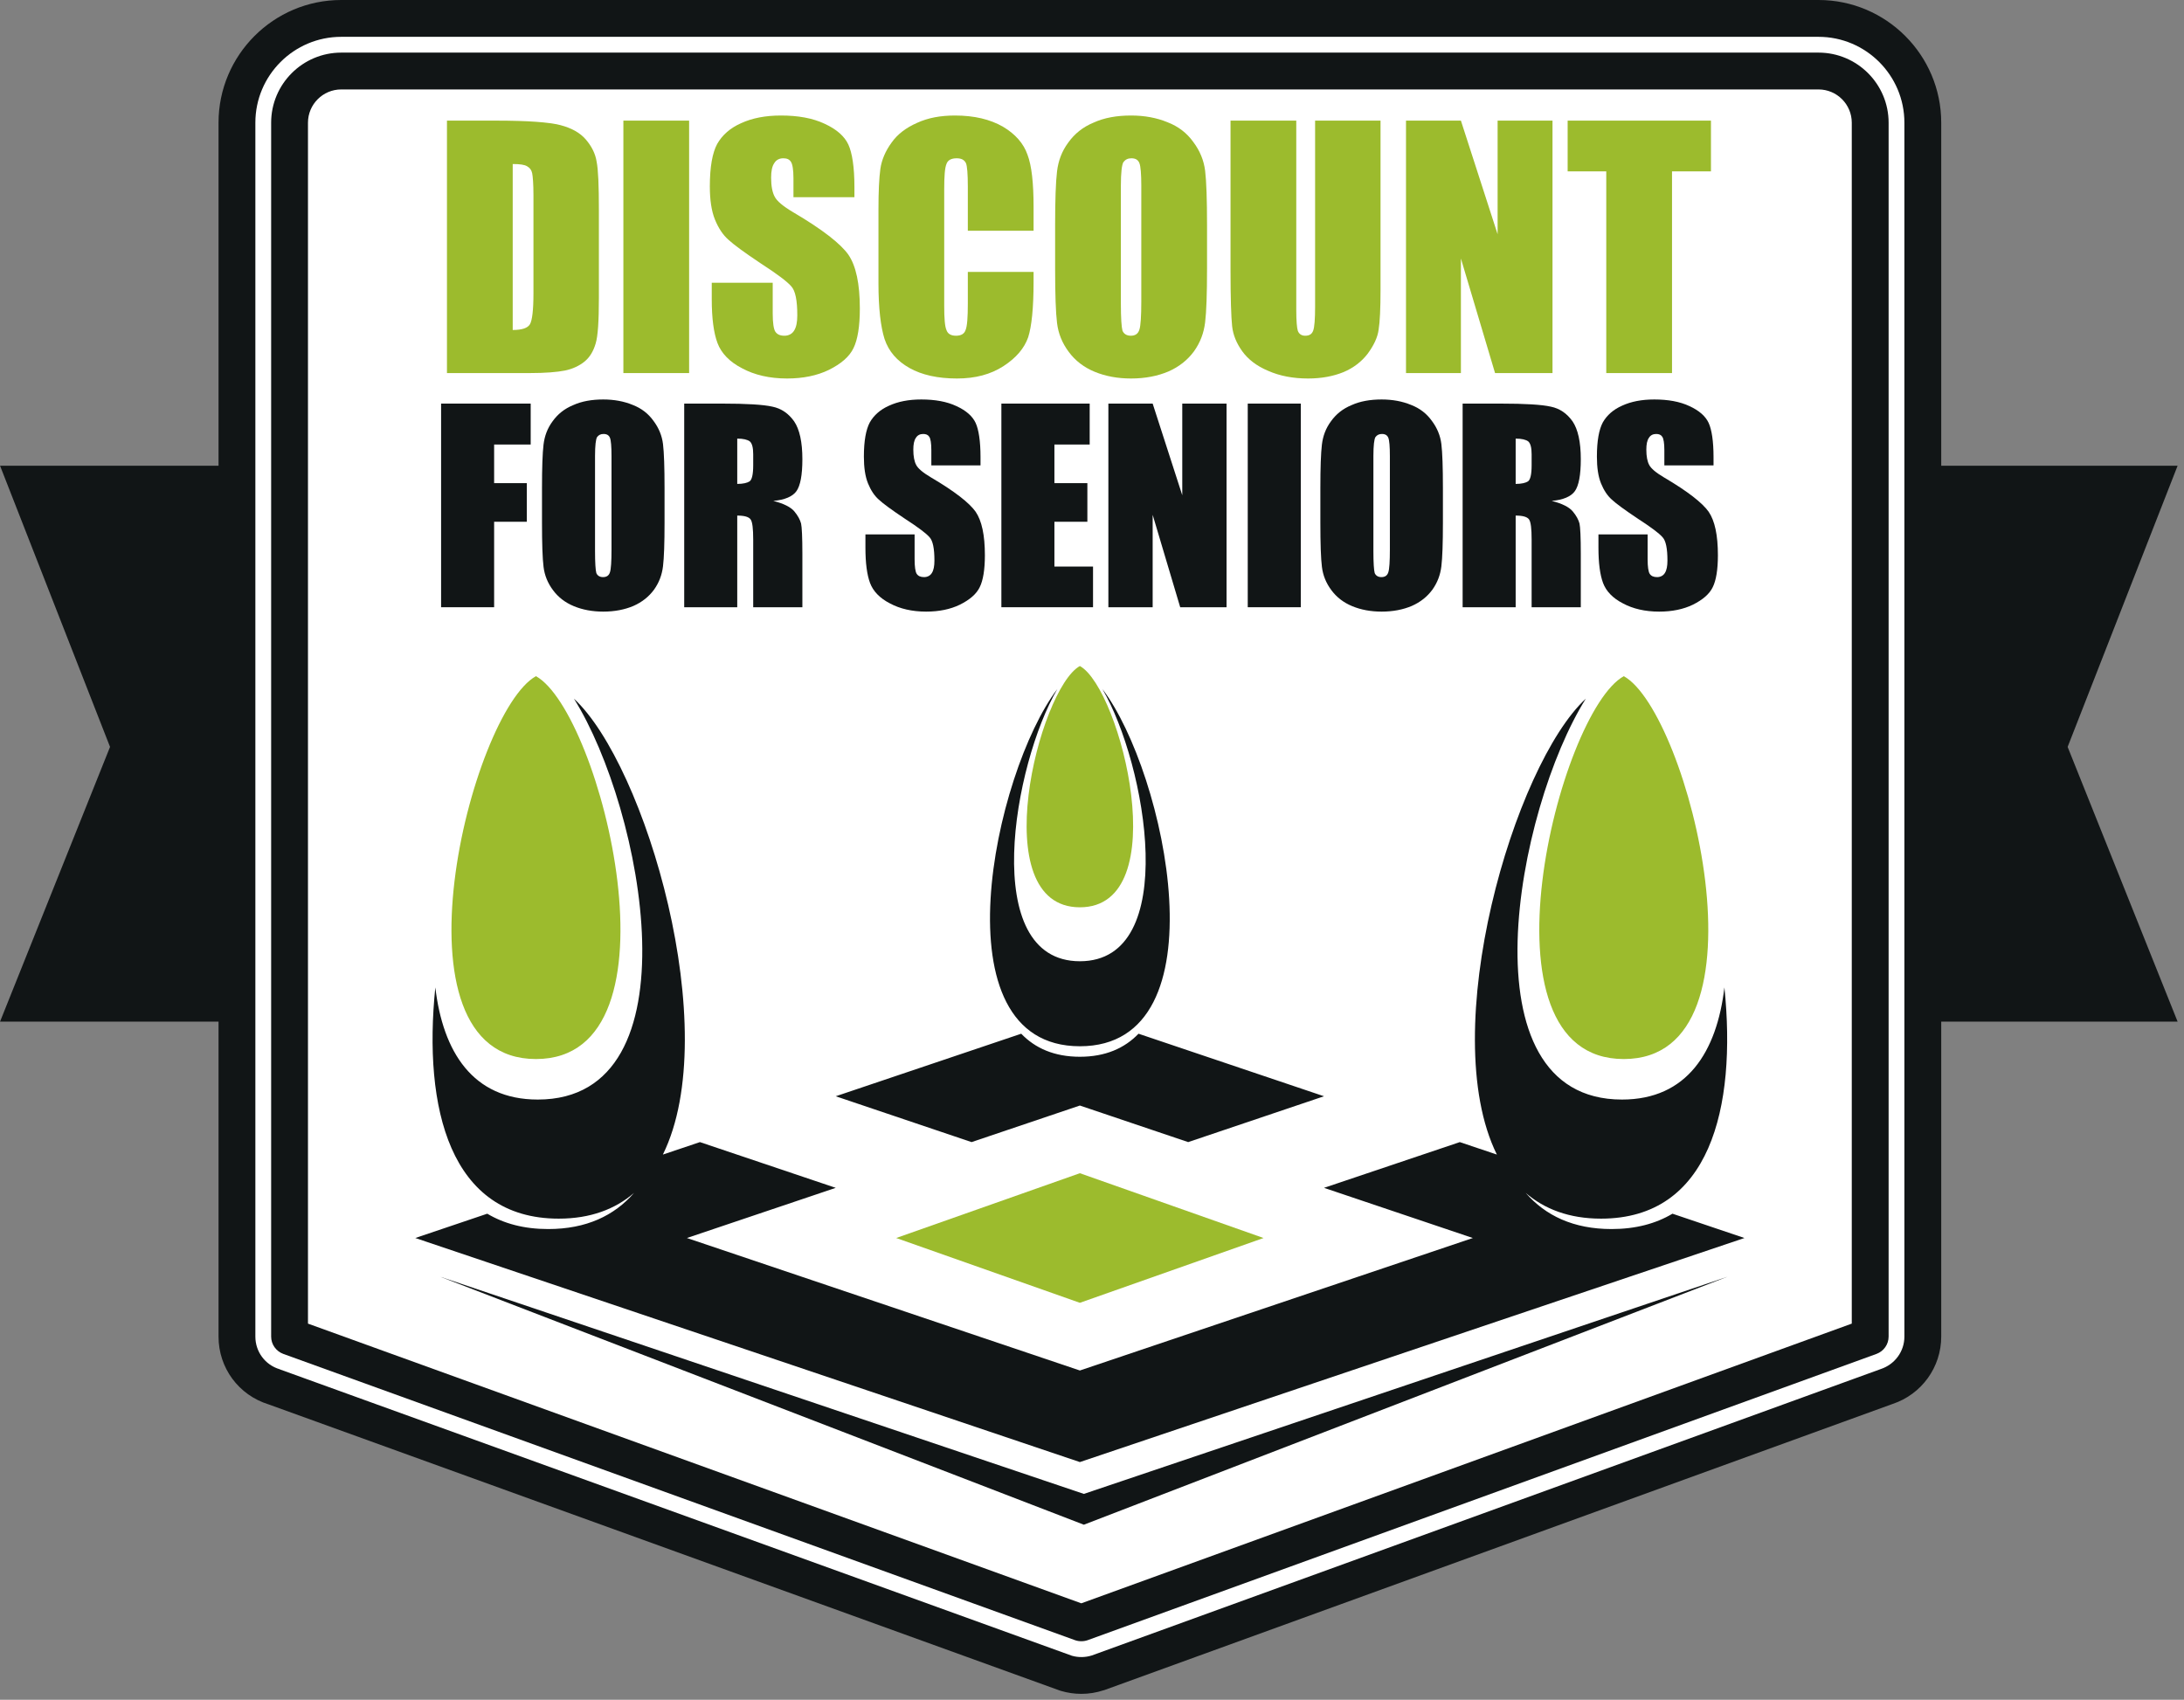 <?xml version="1.0" encoding="UTF-8" standalone="no"?> <svg xmlns="http://www.w3.org/2000/svg" xmlns:xlink="http://www.w3.org/1999/xlink" xmlns:serif="http://www.serif.com/" width="100%" height="100%" viewBox="0 0 212 165" version="1.1" xml:space="preserve" style="fill-rule:evenodd;clip-rule:evenodd;stroke-linejoin:round;stroke-miterlimit:2;"><rect x="0" y="0" width="212" height="165" fill="#808080" stroke="none"/> <g transform="matrix(1,0,0,1,-1296.31,-90.777)"> <g transform="matrix(1,0,0,1,0,3.23)"> <g transform="matrix(1,0,0,1,1042.68,-808.778)"> <path d="M465.009,995.493L253.635,995.493L264.311,968.828L253.635,941.534L465.009,941.534L454.335,968.828L465.009,995.493Z" style="fill:rgb(17,21,22);"></path> </g> <g transform="matrix(1,0,0,1,1042.68,-808.778)"> <path d="M358.593,1058.96C358.097,1058.96 357.601,1058.89 357.121,1058.75L280.265,1030.96C278.107,1030.31 276.63,1028.32 276.63,1026.07L276.63,908.236C276.63,902.654 281.17,898.113 286.752,898.113L430.155,898.113C435.735,898.113 440.276,902.654 440.276,908.236L440.276,1026.07C440.276,1028.27 438.866,1030.22 436.777,1030.91L360.202,1058.71C359.679,1058.88 359.136,1058.96 358.593,1058.96Z" style="fill:white;fill-rule:nonzero;"></path> </g> <g transform="matrix(1,0,0,1,1042.68,-808.778)"> <path d="M358.593,1060.75C357.919,1060.75 357.25,1060.65 356.606,1060.46C356.574,1060.45 356.543,1060.44 356.512,1060.43L279.7,1032.65C276.793,1031.75 274.843,1029.11 274.843,1026.07L274.843,908.236C274.843,901.668 280.185,896.325 286.752,896.325L430.155,896.325C436.72,896.325 442.064,901.668 442.064,908.236L442.064,1026.07C442.064,1029.04 440.166,1031.67 437.339,1032.61L360.811,1060.39C360.796,1060.39 360.78,1060.4 360.763,1060.4C360.061,1060.63 359.331,1060.75 358.593,1060.75ZM357.678,1057.05C358.308,1057.23 358.989,1057.22 359.619,1057.02L436.168,1029.23C437.575,1028.77 438.489,1027.5 438.489,1026.07L438.489,908.236C438.489,903.639 434.75,899.9 430.155,899.9L286.752,899.9C282.157,899.9 278.418,903.639 278.418,908.236L278.418,1026.07C278.418,1027.54 279.367,1028.82 280.78,1029.24C280.811,1029.25 280.842,1029.26 280.873,1029.28L357.678,1057.05Z" style="fill:rgb(17,21,22);fill-rule:nonzero;"></path> </g> <g transform="matrix(1,0,0,1,1042.68,-808.778)"> <path d="M430.155,903.22L286.752,903.22C283.984,903.22 281.737,905.467 281.737,908.236L281.737,1026.07L358.593,1053.86L435.168,1026.07L435.168,908.236C435.168,905.467 432.921,903.22 430.155,903.22Z" style="fill:white;fill-rule:nonzero;"></path> </g> <g transform="matrix(1,0,0,1,1042.68,-808.778)"> <path d="M358.593,1055.64C358.387,1055.64 358.181,1055.61 357.985,1055.54L281.129,1027.75C280.421,1027.49 279.95,1026.82 279.95,1026.07L279.95,908.236C279.95,904.485 283.002,901.432 286.752,901.432L430.155,901.432C433.905,901.432 436.957,904.485 436.957,908.236L436.957,1026.07C436.957,1026.82 436.486,1027.49 435.78,1027.75L359.203,1055.54C359.006,1055.61 358.799,1055.64 358.593,1055.64ZM283.525,1024.81L358.592,1051.96L433.381,1024.81L433.381,908.236C433.381,906.457 431.933,905.007 430.155,905.007L286.752,905.007C284.973,905.007 283.525,906.457 283.525,908.236L283.525,1024.81Z" style="fill:rgb(17,21,22);fill-rule:nonzero;"></path> </g> <g transform="matrix(1,0,0,1,1042.68,-808.778)"> <path d="M360.639,963.208C366.797,971.319 372.496,997.886 358.453,997.886C344.412,997.886 350.108,971.318 356.267,963.208C352.006,970.469 348.617,989.634 358.453,989.634C368.289,989.634 364.899,970.471 360.639,963.208ZM421.311,1020.26L358.839,1044.33L296.366,1020.26L358.839,1041.34L421.311,1020.26ZM309.34,964.144C316.088,974.9 321.42,1003.06 305.834,1003.06C299.502,1003.06 296.625,998.411 295.887,992.174C294.691,1003.88 297.29,1014.62 307.864,1014.62C310.946,1014.62 313.349,1013.7 315.179,1012.12C313.255,1014.33 310.536,1015.63 306.845,1015.63C304.493,1015.63 302.539,1015.1 300.929,1014.14L293.943,1016.5L358.453,1038.25L422.963,1016.5L415.976,1014.14C414.368,1015.1 412.414,1015.63 410.061,1015.63C406.37,1015.63 403.652,1014.33 401.728,1012.12C403.557,1013.7 405.962,1014.62 409.043,1014.62C419.616,1014.62 422.214,1003.88 421.018,992.174C420.284,998.411 417.404,1003.06 411.075,1003.06C395.487,1003.06 400.82,974.901 407.566,964.144C400.609,970.572 392.999,996.379 398.93,1008.4L395.333,1007.19L382.151,1011.63L396.599,1016.5L358.453,1029.36L320.308,1016.5L334.756,1011.63L321.573,1007.19L317.975,1008.4C323.908,996.379 316.297,970.572 309.34,964.144ZM334.756,1002.74L347.939,1007.19L358.453,1003.64L368.967,1007.19L382.151,1002.74L364.146,996.669C362.792,998.077 360.93,998.906 358.453,998.906C355.976,998.906 354.115,998.077 352.76,996.669L334.756,1002.74Z" style="fill:rgb(17,21,22);"></path> </g> <g transform="matrix(1,0,0,1,1042.68,-808.778)"> <path d="M340.624,1016.5L358.453,1010.21L376.283,1016.5L358.453,1022.79L340.624,1016.5ZM358.453,960.976C362.43,963.175 367.762,984.397 358.453,984.397C349.143,984.397 354.477,963.175 358.453,960.976ZM411.251,961.962C404.942,965.453 396.477,999.127 411.251,999.127C426.023,999.127 417.56,965.453 411.251,961.962ZM305.655,961.962C311.964,965.453 320.428,999.127 305.655,999.127C290.883,999.127 299.347,965.453 305.655,961.962Z" style="fill:rgb(156,187,45);"></path> </g> <g transform="matrix(0.795,0,0,0.795,336.79,54.079)"> <g transform="matrix(38.969,0,0,38.969,1259.92,87.651)"> <path d="M0.041,-0.791L0.195,-0.791C0.294,-0.791 0.361,-0.786 0.396,-0.777C0.431,-0.768 0.458,-0.753 0.476,-0.732C0.494,-0.711 0.506,-0.688 0.51,-0.662C0.515,-0.637 0.517,-0.587 0.517,-0.512L0.517,-0.235C0.517,-0.164 0.514,-0.116 0.507,-0.093C0.5,-0.069 0.489,-0.05 0.472,-0.036C0.456,-0.023 0.435,-0.013 0.411,-0.008C0.386,-0.003 0.349,0 0.3,0L0.041,0L0.041,-0.791ZM0.247,-0.655L0.247,-0.135C0.276,-0.135 0.294,-0.141 0.301,-0.153C0.308,-0.165 0.312,-0.197 0.312,-0.25L0.312,-0.557C0.312,-0.593 0.31,-0.616 0.308,-0.626C0.306,-0.636 0.301,-0.643 0.292,-0.648C0.284,-0.653 0.269,-0.655 0.247,-0.655Z" style="fill:rgb(156,187,45);fill-rule:nonzero;"></path> </g> <g transform="matrix(38.969,0,0,38.969,1281.46,87.651)"> <rect x="0.041" y="-0.791" width="0.206" height="0.791" style="fill:rgb(156,187,45);fill-rule:nonzero;"></rect> </g> <g transform="matrix(38.969,0,0,38.969,1292.68,87.651)"> <path d="M0.477,-0.551L0.286,-0.551L0.286,-0.61C0.286,-0.637 0.283,-0.655 0.278,-0.662C0.273,-0.67 0.265,-0.673 0.254,-0.673C0.242,-0.673 0.232,-0.668 0.226,-0.658C0.219,-0.648 0.216,-0.633 0.216,-0.612C0.216,-0.586 0.22,-0.566 0.227,-0.553C0.234,-0.539 0.253,-0.523 0.285,-0.504C0.377,-0.45 0.434,-0.405 0.458,-0.371C0.482,-0.336 0.494,-0.28 0.494,-0.202C0.494,-0.146 0.487,-0.104 0.474,-0.078C0.461,-0.051 0.435,-0.029 0.397,-0.01C0.36,0.008 0.316,0.017 0.266,0.017C0.211,0.017 0.164,0.006 0.125,-0.015C0.086,-0.035 0.06,-0.062 0.048,-0.094C0.036,-0.126 0.03,-0.172 0.03,-0.231L0.03,-0.283L0.221,-0.283L0.221,-0.187C0.221,-0.157 0.224,-0.138 0.229,-0.13C0.235,-0.121 0.244,-0.117 0.258,-0.117C0.271,-0.117 0.282,-0.123 0.288,-0.133C0.295,-0.144 0.298,-0.16 0.298,-0.181C0.298,-0.228 0.292,-0.258 0.279,-0.272C0.266,-0.287 0.234,-0.311 0.183,-0.344C0.132,-0.378 0.098,-0.403 0.082,-0.418C0.065,-0.433 0.051,-0.454 0.04,-0.481C0.029,-0.508 0.024,-0.543 0.024,-0.585C0.024,-0.646 0.032,-0.69 0.047,-0.718C0.063,-0.746 0.088,-0.768 0.122,-0.783C0.157,-0.799 0.198,-0.807 0.247,-0.807C0.3,-0.807 0.346,-0.799 0.384,-0.781C0.421,-0.764 0.446,-0.742 0.458,-0.716C0.47,-0.69 0.477,-0.645 0.477,-0.583L0.477,-0.551Z" style="fill:rgb(156,187,45);fill-rule:nonzero;"></path> </g> <g transform="matrix(38.969,0,0,38.969,1312.84,87.651)"> <path d="M0.521,-0.446L0.315,-0.446L0.315,-0.584C0.315,-0.624 0.313,-0.649 0.309,-0.658C0.304,-0.668 0.295,-0.673 0.28,-0.673C0.263,-0.673 0.252,-0.667 0.248,-0.655C0.243,-0.643 0.241,-0.617 0.241,-0.577L0.241,-0.21C0.241,-0.172 0.243,-0.146 0.248,-0.135C0.252,-0.123 0.262,-0.117 0.278,-0.117C0.294,-0.117 0.304,-0.123 0.308,-0.135C0.313,-0.147 0.315,-0.174 0.315,-0.218L0.315,-0.317L0.521,-0.317L0.521,-0.286C0.521,-0.204 0.515,-0.146 0.504,-0.112C0.492,-0.078 0.467,-0.048 0.427,-0.022C0.387,0.004 0.339,0.017 0.281,0.017C0.221,0.017 0.171,0.006 0.132,-0.016C0.093,-0.038 0.067,-0.068 0.054,-0.107C0.042,-0.145 0.035,-0.203 0.035,-0.281L0.035,-0.512C0.035,-0.569 0.037,-0.611 0.041,-0.64C0.045,-0.668 0.057,-0.696 0.076,-0.722C0.095,-0.749 0.122,-0.769 0.156,-0.784C0.191,-0.8 0.23,-0.807 0.275,-0.807C0.335,-0.807 0.385,-0.795 0.425,-0.772C0.464,-0.749 0.49,-0.719 0.502,-0.684C0.515,-0.65 0.521,-0.595 0.521,-0.521L0.521,-0.446Z" style="fill:rgb(156,187,45);fill-rule:nonzero;"></path> </g> <g transform="matrix(38.969,0,0,38.969,1334.41,87.651)"> <path d="M0.511,-0.328C0.511,-0.248 0.509,-0.192 0.505,-0.159C0.501,-0.126 0.49,-0.096 0.47,-0.068C0.45,-0.041 0.424,-0.02 0.39,-0.005C0.357,0.009 0.318,0.017 0.273,0.017C0.231,0.017 0.193,0.01 0.159,-0.004C0.125,-0.018 0.098,-0.039 0.078,-0.066C0.057,-0.094 0.045,-0.124 0.041,-0.157C0.037,-0.189 0.035,-0.246 0.035,-0.328L0.035,-0.463C0.035,-0.542 0.037,-0.599 0.041,-0.632C0.045,-0.665 0.056,-0.695 0.076,-0.722C0.096,-0.75 0.122,-0.771 0.156,-0.785C0.189,-0.8 0.228,-0.807 0.273,-0.807C0.315,-0.807 0.353,-0.8 0.387,-0.786C0.421,-0.773 0.448,-0.752 0.468,-0.724C0.489,-0.696 0.501,-0.666 0.505,-0.634C0.509,-0.601 0.511,-0.544 0.511,-0.463L0.511,-0.328ZM0.305,-0.587C0.305,-0.624 0.303,-0.648 0.299,-0.658C0.295,-0.668 0.287,-0.673 0.274,-0.673C0.263,-0.673 0.255,-0.669 0.249,-0.661C0.244,-0.653 0.241,-0.628 0.241,-0.587L0.241,-0.218C0.241,-0.172 0.243,-0.144 0.246,-0.133C0.25,-0.123 0.259,-0.117 0.272,-0.117C0.286,-0.117 0.295,-0.123 0.299,-0.136C0.303,-0.148 0.305,-0.178 0.305,-0.224L0.305,-0.587Z" style="fill:rgb(156,187,45);fill-rule:nonzero;"></path> </g> <g transform="matrix(38.969,0,0,38.969,1355.71,87.651)"> <path d="M0.508,-0.791L0.508,-0.262C0.508,-0.202 0.506,-0.16 0.502,-0.136C0.499,-0.112 0.487,-0.087 0.468,-0.061C0.449,-0.036 0.423,-0.016 0.392,-0.003C0.36,0.01 0.323,0.017 0.281,0.017C0.234,0.017 0.192,0.009 0.156,-0.007C0.12,-0.022 0.093,-0.043 0.075,-0.068C0.057,-0.093 0.046,-0.119 0.043,-0.147C0.04,-0.175 0.038,-0.234 0.038,-0.323L0.038,-0.791L0.244,-0.791L0.244,-0.198C0.244,-0.163 0.246,-0.141 0.249,-0.132C0.253,-0.122 0.261,-0.117 0.272,-0.117C0.285,-0.117 0.293,-0.122 0.297,-0.133C0.301,-0.144 0.303,-0.169 0.303,-0.208L0.303,-0.791L0.508,-0.791Z" style="fill:rgb(156,187,45);fill-rule:nonzero;"></path> </g> <g transform="matrix(38.969,0,0,38.969,1377.02,87.651)"> <path d="M0.5,-0.791L0.5,0L0.32,0L0.213,-0.359L0.213,0L0.041,0L0.041,-0.791L0.213,-0.791L0.328,-0.435L0.328,-0.791L0.5,-0.791Z" style="fill:rgb(156,187,45);fill-rule:nonzero;"></path> </g> <g transform="matrix(38.969,0,0,38.969,1398.12,87.651)"> <path d="M0.455,-0.791L0.455,-0.632L0.333,-0.632L0.333,0L0.127,0L0.127,-0.632L0.006,-0.632L0.006,-0.791L0.455,-0.791Z" style="fill:rgb(156,187,45);fill-rule:nonzero;"></path> </g> </g> <g transform="matrix(0.502,0,0,0.502,722.64,85.626)"> <g transform="matrix(49.783,0,0,49.783,1226.02,121.247)"> <path d="M0.041,-0.791L0.389,-0.791L0.389,-0.632L0.247,-0.632L0.247,-0.482L0.374,-0.482L0.374,-0.332L0.247,-0.332L0.247,0L0.041,0L0.041,-0.791Z" style="fill:rgb(17,21,22);fill-rule:nonzero;"></path> </g> <g transform="matrix(49.783,0,0,49.783,1245.83,121.247)"> <path d="M0.511,-0.328C0.511,-0.248 0.509,-0.192 0.505,-0.159C0.501,-0.126 0.49,-0.096 0.47,-0.068C0.45,-0.041 0.424,-0.02 0.39,-0.005C0.357,0.009 0.318,0.017 0.273,0.017C0.231,0.017 0.193,0.01 0.159,-0.004C0.125,-0.018 0.098,-0.039 0.078,-0.066C0.057,-0.094 0.045,-0.124 0.041,-0.157C0.037,-0.189 0.035,-0.246 0.035,-0.328L0.035,-0.463C0.035,-0.542 0.037,-0.599 0.041,-0.632C0.045,-0.665 0.056,-0.695 0.076,-0.722C0.096,-0.75 0.122,-0.771 0.156,-0.785C0.189,-0.8 0.228,-0.807 0.273,-0.807C0.315,-0.807 0.353,-0.8 0.387,-0.786C0.421,-0.773 0.448,-0.752 0.468,-0.724C0.489,-0.696 0.501,-0.666 0.505,-0.634C0.509,-0.601 0.511,-0.544 0.511,-0.463L0.511,-0.328ZM0.305,-0.587C0.305,-0.624 0.303,-0.648 0.299,-0.658C0.295,-0.668 0.287,-0.673 0.274,-0.673C0.263,-0.673 0.255,-0.669 0.249,-0.661C0.244,-0.653 0.241,-0.628 0.241,-0.587L0.241,-0.218C0.241,-0.172 0.243,-0.144 0.246,-0.133C0.25,-0.123 0.259,-0.117 0.272,-0.117C0.286,-0.117 0.295,-0.123 0.299,-0.136C0.303,-0.148 0.305,-0.178 0.305,-0.224L0.305,-0.587Z" style="fill:rgb(17,21,22);fill-rule:nonzero;"></path> </g> <g transform="matrix(49.783,0,0,49.783,1273.03,121.247)"> <path d="M0.041,-0.791L0.187,-0.791C0.284,-0.791 0.349,-0.787 0.384,-0.779C0.418,-0.772 0.446,-0.753 0.468,-0.722C0.489,-0.691 0.5,-0.642 0.5,-0.575C0.5,-0.513 0.492,-0.472 0.477,-0.451C0.462,-0.43 0.432,-0.417 0.387,-0.413C0.427,-0.403 0.455,-0.389 0.469,-0.372C0.483,-0.355 0.491,-0.34 0.495,-0.325C0.498,-0.311 0.5,-0.272 0.5,-0.208L0.5,0L0.309,0L0.309,-0.263C0.309,-0.305 0.306,-0.331 0.299,-0.341C0.292,-0.351 0.275,-0.356 0.247,-0.356L0.247,0L0.041,0L0.041,-0.791ZM0.247,-0.655L0.247,-0.479C0.27,-0.479 0.286,-0.483 0.295,-0.489C0.304,-0.495 0.309,-0.516 0.309,-0.551L0.309,-0.594C0.309,-0.619 0.305,-0.636 0.296,-0.644C0.287,-0.651 0.27,-0.655 0.247,-0.655Z" style="fill:rgb(17,21,22);fill-rule:nonzero;"></path> </g> <g transform="matrix(49.783,0,0,49.783,1308.62,121.247)"> <path d="M0.477,-0.551L0.286,-0.551L0.286,-0.61C0.286,-0.637 0.283,-0.655 0.278,-0.662C0.273,-0.67 0.265,-0.673 0.254,-0.673C0.242,-0.673 0.232,-0.668 0.226,-0.658C0.219,-0.648 0.216,-0.633 0.216,-0.612C0.216,-0.586 0.22,-0.566 0.227,-0.553C0.234,-0.539 0.253,-0.523 0.285,-0.504C0.377,-0.45 0.434,-0.405 0.458,-0.371C0.482,-0.336 0.494,-0.28 0.494,-0.202C0.494,-0.146 0.487,-0.104 0.474,-0.078C0.461,-0.051 0.435,-0.029 0.397,-0.01C0.36,0.008 0.316,0.017 0.266,0.017C0.211,0.017 0.164,0.006 0.125,-0.015C0.086,-0.035 0.06,-0.062 0.048,-0.094C0.036,-0.126 0.03,-0.172 0.03,-0.231L0.03,-0.283L0.221,-0.283L0.221,-0.187C0.221,-0.157 0.224,-0.138 0.229,-0.13C0.235,-0.121 0.244,-0.117 0.258,-0.117C0.271,-0.117 0.282,-0.123 0.288,-0.133C0.295,-0.144 0.298,-0.16 0.298,-0.181C0.298,-0.228 0.292,-0.258 0.279,-0.272C0.266,-0.287 0.234,-0.311 0.183,-0.344C0.132,-0.378 0.098,-0.403 0.082,-0.418C0.065,-0.433 0.051,-0.454 0.04,-0.481C0.029,-0.508 0.024,-0.543 0.024,-0.585C0.024,-0.646 0.032,-0.69 0.047,-0.718C0.063,-0.746 0.088,-0.768 0.122,-0.783C0.157,-0.799 0.198,-0.807 0.247,-0.807C0.3,-0.807 0.346,-0.799 0.384,-0.781C0.421,-0.764 0.446,-0.742 0.458,-0.716C0.47,-0.69 0.477,-0.645 0.477,-0.583L0.477,-0.551Z" style="fill:rgb(17,21,22);fill-rule:nonzero;"></path> </g> <g transform="matrix(49.783,0,0,49.783,1334.36,121.247)"> <path d="M0.041,-0.791L0.384,-0.791L0.384,-0.632L0.247,-0.632L0.247,-0.482L0.375,-0.482L0.375,-0.332L0.247,-0.332L0.247,-0.158L0.397,-0.158L0.397,0L0.041,0L0.041,-0.791Z" style="fill:rgb(17,21,22);fill-rule:nonzero;"></path> </g> <g transform="matrix(49.783,0,0,49.783,1355.05,121.247)"> <path d="M0.5,-0.791L0.5,0L0.32,0L0.213,-0.359L0.213,0L0.041,0L0.041,-0.791L0.213,-0.791L0.328,-0.435L0.328,-0.791L0.5,-0.791Z" style="fill:rgb(17,21,22);fill-rule:nonzero;"></path> </g> <g transform="matrix(49.783,0,0,49.783,1382,121.247)"> <rect x="0.041" y="-0.791" width="0.206" height="0.791" style="fill:rgb(17,21,22);fill-rule:nonzero;"></rect> </g> <g transform="matrix(49.783,0,0,49.783,1396.34,121.247)"> <path d="M0.511,-0.328C0.511,-0.248 0.509,-0.192 0.505,-0.159C0.501,-0.126 0.49,-0.096 0.47,-0.068C0.45,-0.041 0.424,-0.02 0.39,-0.005C0.357,0.009 0.318,0.017 0.273,0.017C0.231,0.017 0.193,0.01 0.159,-0.004C0.125,-0.018 0.098,-0.039 0.078,-0.066C0.057,-0.094 0.045,-0.124 0.041,-0.157C0.037,-0.189 0.035,-0.246 0.035,-0.328L0.035,-0.463C0.035,-0.542 0.037,-0.599 0.041,-0.632C0.045,-0.665 0.056,-0.695 0.076,-0.722C0.096,-0.75 0.122,-0.771 0.156,-0.785C0.189,-0.8 0.228,-0.807 0.273,-0.807C0.315,-0.807 0.353,-0.8 0.387,-0.786C0.421,-0.773 0.448,-0.752 0.468,-0.724C0.489,-0.696 0.501,-0.666 0.505,-0.634C0.509,-0.601 0.511,-0.544 0.511,-0.463L0.511,-0.328ZM0.305,-0.587C0.305,-0.624 0.303,-0.648 0.299,-0.658C0.295,-0.668 0.287,-0.673 0.274,-0.673C0.263,-0.673 0.255,-0.669 0.249,-0.661C0.244,-0.653 0.241,-0.628 0.241,-0.587L0.241,-0.218C0.241,-0.172 0.243,-0.144 0.246,-0.133C0.25,-0.123 0.259,-0.117 0.272,-0.117C0.286,-0.117 0.295,-0.123 0.299,-0.136C0.303,-0.148 0.305,-0.178 0.305,-0.224L0.305,-0.587Z" style="fill:rgb(17,21,22);fill-rule:nonzero;"></path> </g> <g transform="matrix(49.783,0,0,49.783,1423.55,121.247)"> <path d="M0.041,-0.791L0.187,-0.791C0.284,-0.791 0.349,-0.787 0.384,-0.779C0.418,-0.772 0.446,-0.753 0.468,-0.722C0.489,-0.691 0.5,-0.642 0.5,-0.575C0.5,-0.513 0.492,-0.472 0.477,-0.451C0.462,-0.43 0.432,-0.417 0.387,-0.413C0.427,-0.403 0.455,-0.389 0.469,-0.372C0.483,-0.355 0.491,-0.34 0.495,-0.325C0.498,-0.311 0.5,-0.272 0.5,-0.208L0.5,0L0.309,0L0.309,-0.263C0.309,-0.305 0.306,-0.331 0.299,-0.341C0.292,-0.351 0.275,-0.356 0.247,-0.356L0.247,0L0.041,0L0.041,-0.791ZM0.247,-0.655L0.247,-0.479C0.27,-0.479 0.286,-0.483 0.295,-0.489C0.304,-0.495 0.309,-0.516 0.309,-0.551L0.309,-0.594C0.309,-0.619 0.305,-0.636 0.296,-0.644C0.287,-0.651 0.27,-0.655 0.247,-0.655Z" style="fill:rgb(17,21,22);fill-rule:nonzero;"></path> </g> <g transform="matrix(49.783,0,0,49.783,1450.36,121.247)"> <path d="M0.477,-0.551L0.286,-0.551L0.286,-0.61C0.286,-0.637 0.283,-0.655 0.278,-0.662C0.273,-0.67 0.265,-0.673 0.254,-0.673C0.242,-0.673 0.232,-0.668 0.226,-0.658C0.219,-0.648 0.216,-0.633 0.216,-0.612C0.216,-0.586 0.22,-0.566 0.227,-0.553C0.234,-0.539 0.253,-0.523 0.285,-0.504C0.377,-0.45 0.434,-0.405 0.458,-0.371C0.482,-0.336 0.494,-0.28 0.494,-0.202C0.494,-0.146 0.487,-0.104 0.474,-0.078C0.461,-0.051 0.435,-0.029 0.397,-0.01C0.36,0.008 0.316,0.017 0.266,0.017C0.211,0.017 0.164,0.006 0.125,-0.015C0.086,-0.035 0.06,-0.062 0.048,-0.094C0.036,-0.126 0.03,-0.172 0.03,-0.231L0.03,-0.283L0.221,-0.283L0.221,-0.187C0.221,-0.157 0.224,-0.138 0.229,-0.13C0.235,-0.121 0.244,-0.117 0.258,-0.117C0.271,-0.117 0.282,-0.123 0.288,-0.133C0.295,-0.144 0.298,-0.16 0.298,-0.181C0.298,-0.228 0.292,-0.258 0.279,-0.272C0.266,-0.287 0.234,-0.311 0.183,-0.344C0.132,-0.378 0.098,-0.403 0.082,-0.418C0.065,-0.433 0.051,-0.454 0.04,-0.481C0.029,-0.508 0.024,-0.543 0.024,-0.585C0.024,-0.646 0.032,-0.69 0.047,-0.718C0.063,-0.746 0.088,-0.768 0.122,-0.783C0.157,-0.799 0.198,-0.807 0.247,-0.807C0.3,-0.807 0.346,-0.799 0.384,-0.781C0.421,-0.764 0.446,-0.742 0.458,-0.716C0.47,-0.69 0.477,-0.645 0.477,-0.583L0.477,-0.551Z" style="fill:rgb(17,21,22);fill-rule:nonzero;"></path> </g> </g> </g> </g> </svg> 